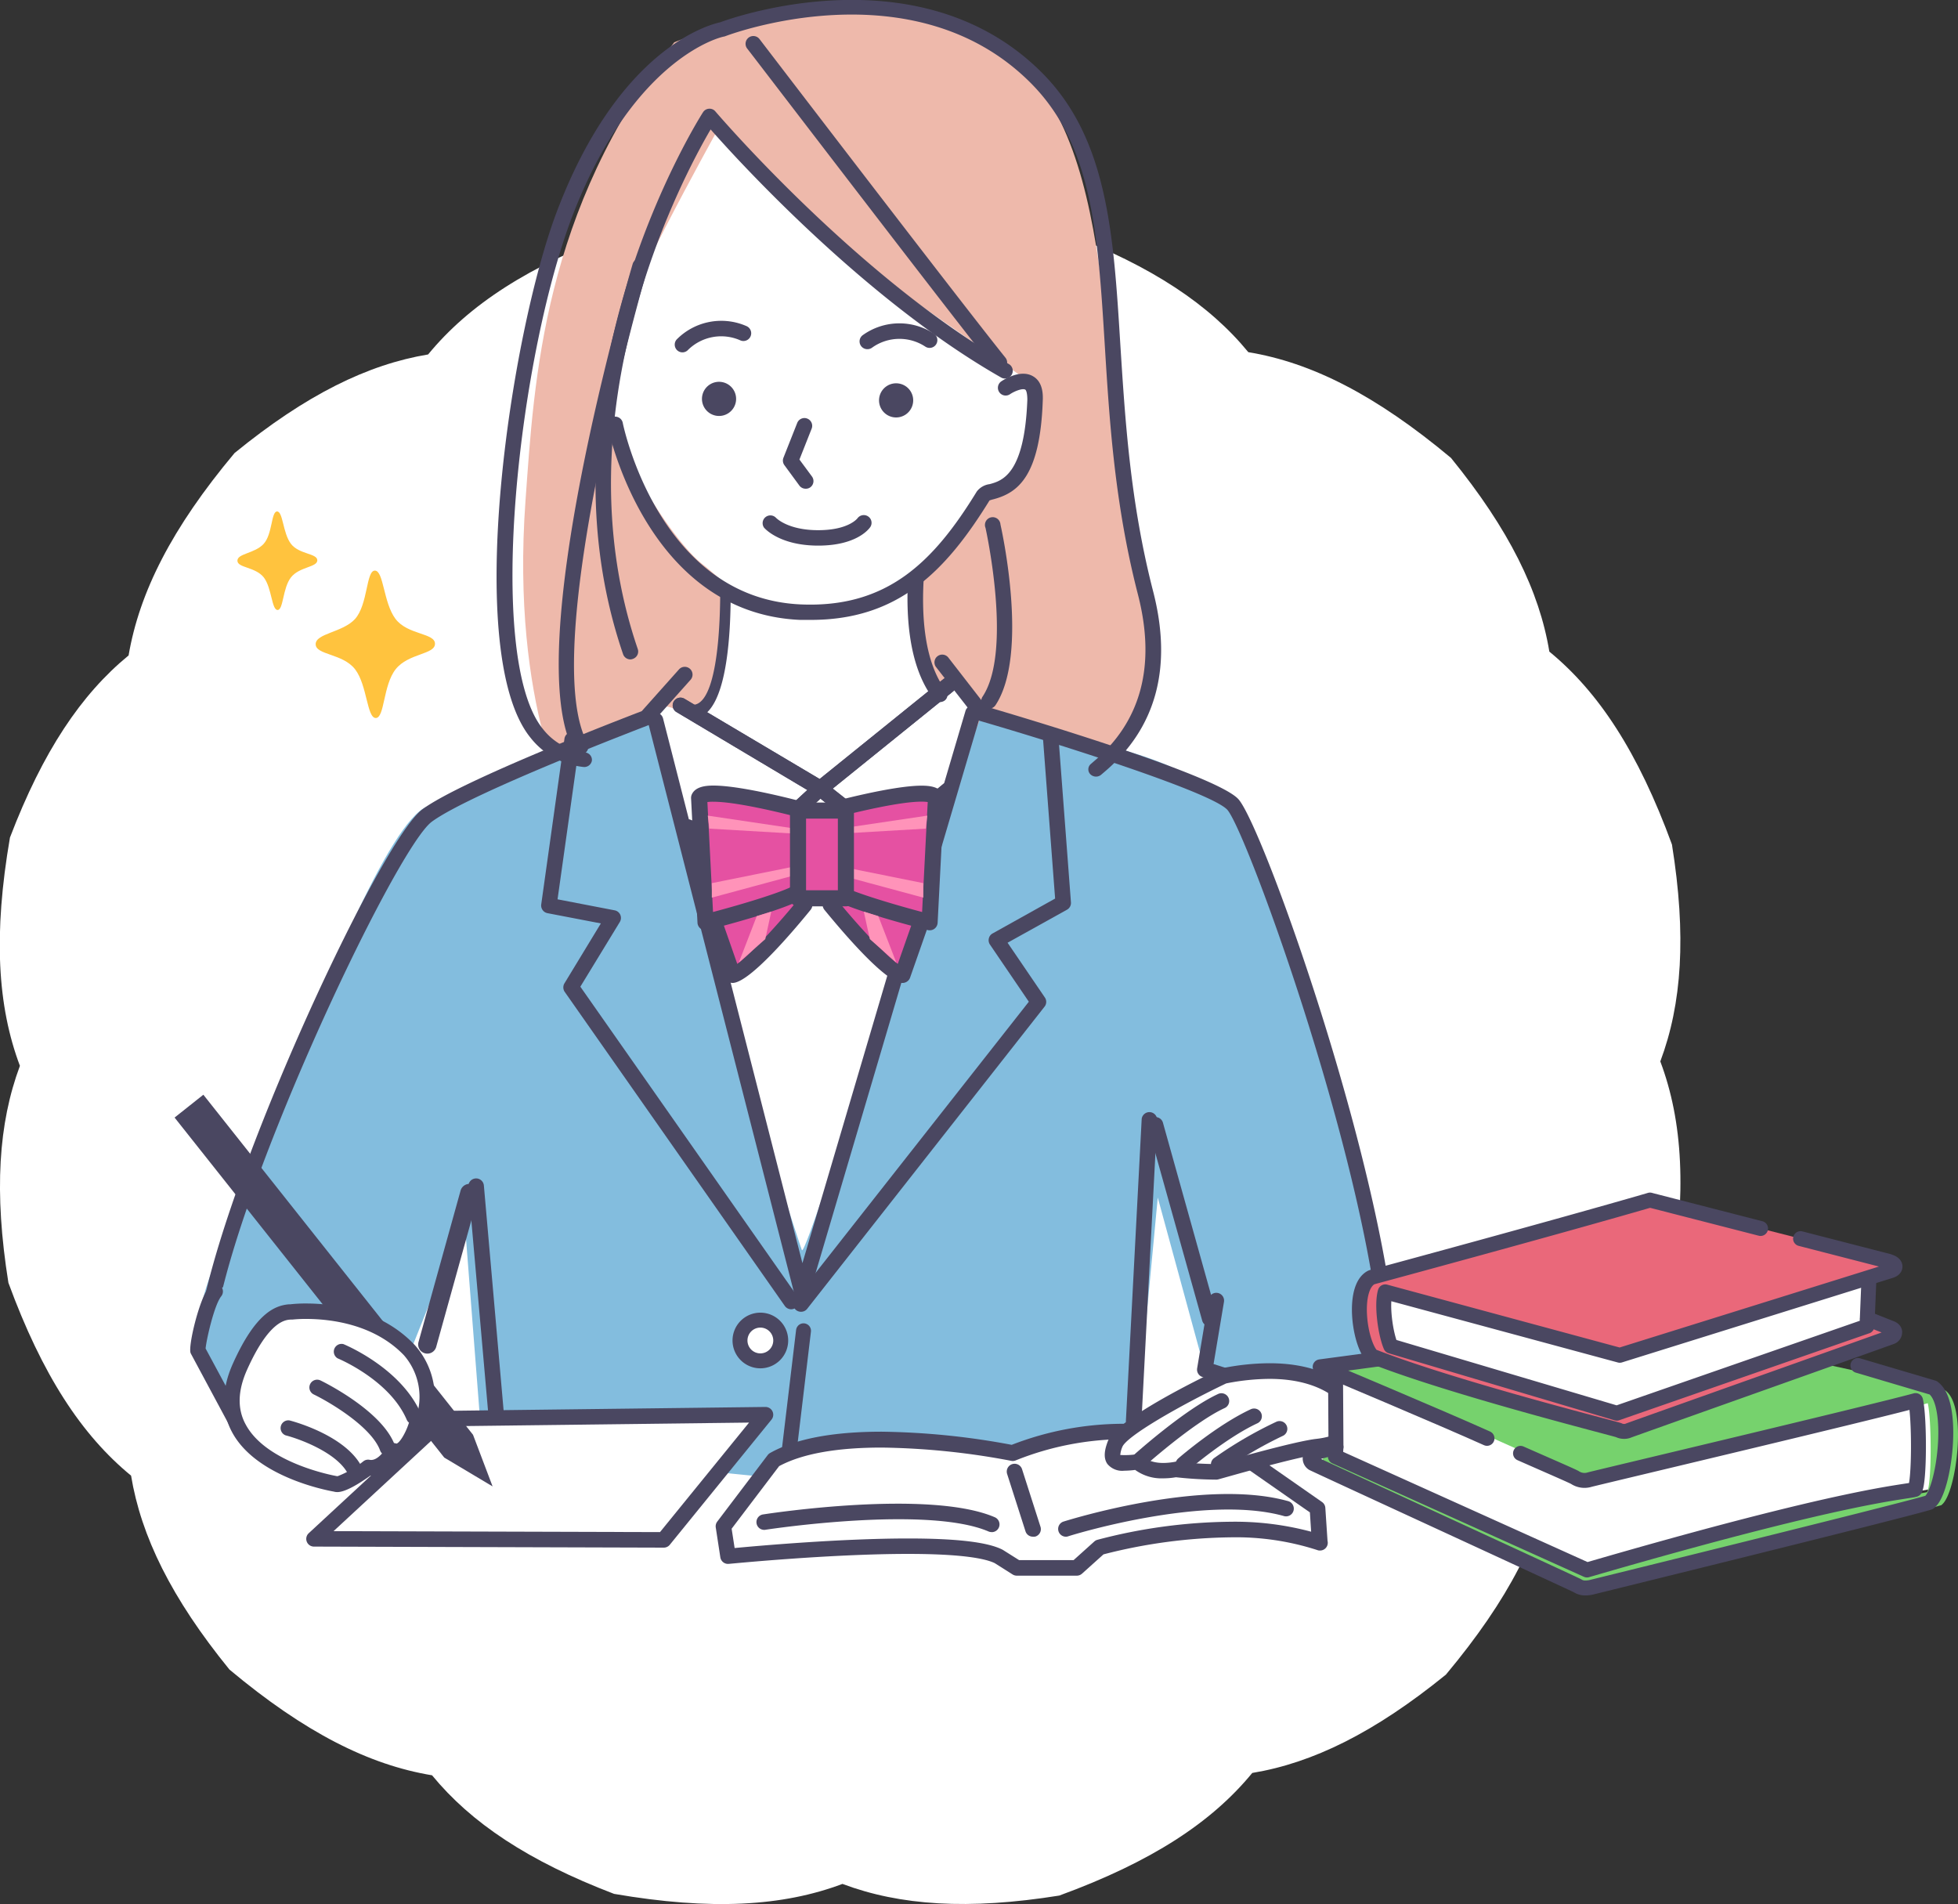<svg xmlns="http://www.w3.org/2000/svg" viewBox="0 0 393.32 382.47"><rect x="0" y="0" width="393.32" height="382.47" fill="#333333" stroke="none"/><defs><style>.cls-1,.cls-8{fill:#fff;}.cls-2{fill:#eeb9ab;}.cls-3{fill:#ffc33e;}.cls-4{fill:#83bdde;}.cls-5{fill:#4a4761;}.cls-6{fill:#e551a2;}.cls-7{fill:#ff93b9;}.cls-12,.cls-8,.cls-9{stroke:#4a4761;stroke-width:3px;}.cls-8{stroke-miterlimit:10;}.cls-9{fill:none;}.cls-12,.cls-9{stroke-linecap:round;stroke-linejoin:round;}.cls-10{fill:#76d26d;}.cls-11{fill:#f0d98a;}.cls-12{fill:#ea687a;}</style></defs><title>prize_illust3</title><g id="レイヤー_2" data-name="レイヤー 2"><g id="文字"><path class="cls-1" d="M311.7,295.67c-2.1,12.67-8.58,25.56-21.25,40.72-14.38,11.68-26.75,17.74-38.9,19.75-8.15,9.93-20.2,17.84-38.76,24.63-18.3,2.93-32,2-43.56-2.34-12,4.52-26.42,5.35-45.88,2-17.31-6.62-28.74-14.3-36.56-23.82-12.66-2.09-25.55-8.57-40.7-21.24C34.4,321,28.34,308.58,26.33,296.42c-9.92-8.14-17.84-20.19-24.64-38.74C-1.24,239.37-.3,225.63,4,214.1c-4.52-12-5.35-26.41-2-45.86,6.62-17.33,14.3-28.76,23.83-36.58C28,119,34.46,106.12,47.12,91,61.51,79.27,73.88,73.21,86,71.2c8.15-9.92,20.19-17.84,38.73-24.63,18.31-2.94,32.06-2,43.6,2.34,12-4.52,26.4-5.35,45.85-2,17.32,6.62,28.76,14.3,36.58,23.83,12.67,2.09,25.55,8.57,40.71,21.24,11.69,14.38,17.75,26.75,19.76,38.91,9.92,8.14,17.84,20.19,24.63,38.75,2.93,18.3,2,32-2.34,43.57,4.52,12,5.35,26.41,2,45.87C328.9,276.42,321.22,287.86,311.7,295.67Z"/><path class="cls-1" d="M244.3,297.22a76.77,76.77,0,0,1-8.08-.48,15.24,15.24,0,0,1-2.55.22,9,9,0,0,1-5.64-1.69,19.12,19.12,0,0,1-2.22.16,3.85,3.85,0,0,1-3.36-1.36c-.94-1.34-.45-3.13.08-4.54,1.62-4.31,17.73-12.24,22.62-14.57a2.29,2.29,0,0,1,.37-.12,48.85,48.85,0,0,1,9.48-1c14.73,0,19.3,8.19,19.3,11.17,0,3.69-3.74,6.5-9.52,7.14-4.38.49-19.89,5-20,5A1.54,1.54,0,0,1,244.3,297.22Z"/><path class="cls-2" d="M114.88,163.1s-12.31-21-9.32-62.52c1.75-24.29,3.51-58.31,29.88-92.08,0,0,36.54-15.45,63-.38s21.84,60.57,29.24,104.35c2.89,17.05,4.65,13.62,4.61,19.56,0,3.14-12.08,32.52-12.08,32.52-8.51-2.53-34.87-12-34.58-10.28.64,4-55.81,3.61-55.81,3.61Z"/><path class="cls-3" d="M71.35,134.47c2.42,3.18,2.35,9.77,4.14,9.76s1.44-6.59,4-9.81,7.9-2.92,7.89-5.11-5.5-1.75-7.94-5-2.36-9.7-4.14-9.69-1.36,6.82-4,9.74c-2.49,2.7-7.9,2.86-7.89,5.05S68.9,131.25,71.35,134.47Z"/><path class="cls-3" d="M53,116c1.61,2.13,1.57,6.53,2.76,6.53s1-4.41,2.7-6.56,5.28-2,5.28-3.42-3.68-1.17-5.31-3.33-1.57-6.48-2.77-6.48-.91,4.56-2.7,6.51-5.28,1.92-5.27,3.38S51.31,113.85,53,116Z"/><path class="cls-4" d="M39.64,269.67c.21-12.89,6.13-19.71,13-38.8C64.08,198.94,78.25,165.1,85.78,162c13.58-5.57,45.9-17.32,45.9-17.32l30.94,94.48c-.93-.31,34.65-95.84,34.65-95.84,17.89,6.21,36,5.94,49.37,18C264,177.08,279.16,274,279.16,274L242,275.12l-9.43-34.56-6,63.43L96.89,291l-3.63-46.7-18.68,46.9S39.56,274.09,39.64,269.67Z"/><path class="cls-1" d="M141.25,104c6.59,4.61,6.66,39.85-3.93,38.92-1.61-.14-5.24-2.76-5.14.93.55,21.32,28.37,106,28.9,107.26,1,2.38,35.37-109.08,35.37-109.08l-3.85-4.47-6,.28-3.3-27.62Z"/><path class="cls-5" d="M41.25,270.64H41.1a1.56,1.56,0,0,1-1.4-1.7c2.5-26.56,36.24-99.76,45.15-106.37,7.8-5.77,40.07-18.19,44.06-19.72l7.48-8.38a1.56,1.56,0,1,1,2.33,2.08L131,145.2a1.46,1.46,0,0,1-.61.42c-.35.14-35.86,13.67-43.66,19.45-7.42,5.5-41.37,77.29-43.91,104.15A1.56,1.56,0,0,1,41.25,270.64Z"/><path class="cls-5" d="M279.16,275.51A1.56,1.56,0,0,1,277.6,274c-1.5-36.55-27.24-107.37-31.1-111.38-3.29-3.41-31.5-12.52-49.66-17.81a1.61,1.61,0,0,1-.8-.55l-8-10.25a1.56,1.56,0,0,1,2.47-1.91l7.64,9.85c6.54,1.91,45.78,13.55,50.55,18.51,4.93,5.11,30.47,76.82,32,113.41a1.55,1.55,0,0,1-1.49,1.62Z"/><path class="cls-5" d="M164.79,160a1.53,1.53,0,0,1-.8-.22L135.83,143a1.56,1.56,0,0,1,1.59-2.68l27.23,16.16,24.85-20.06a1.56,1.56,0,0,1,2,2.43l-25.69,20.74A1.56,1.56,0,0,1,164.79,160Z"/><path class="cls-5" d="M149.31,174.2a1.58,1.58,0,0,1-.78-.21l-11.14-6.51a1.56,1.56,0,0,1,1.57-2.69l10.15,5.92,14.62-13.45a1.56,1.56,0,0,1,2-.08l12.32,9.74,11.4-9.41a1.56,1.56,0,1,1,2,2.4l-12.38,10.22a1.58,1.58,0,0,1-2,0l-12.26-9.7-14.5,13.34A1.55,1.55,0,0,1,149.31,174.2Z"/><path class="cls-5" d="M161.08,261.16h0a1.58,1.58,0,0,1-1.49-1.17L130.17,145.08a1.55,1.55,0,0,1,1.12-1.9,1.57,1.57,0,0,1,1.9,1.12l28,109.43,32.75-110.91a1.56,1.56,0,1,1,3,.88L162.57,260A1.55,1.55,0,0,1,161.08,261.16Z"/><path class="cls-5" d="M158.94,263a1.57,1.57,0,0,1-1.28-.66L113.41,199.2a1.58,1.58,0,0,1,0-1.71l7.29-12-10.73-2.06a1.57,1.57,0,0,1-1.25-1.75l4.67-33.31a1.56,1.56,0,0,1,3.09.43L112,180.65l11.47,2.21a1.56,1.56,0,0,1,1.13.89,1.58,1.58,0,0,1-.09,1.45l-7.93,13,43.67,62.31a1.57,1.57,0,0,1-.38,2.17A1.59,1.59,0,0,1,158.94,263Z"/><path class="cls-5" d="M160.93,263.5a1.6,1.6,0,0,1-1-.33,1.57,1.57,0,0,1-.26-2.19l47-59.76-7.81-11.48a1.55,1.55,0,0,1-.22-1.24,1.51,1.51,0,0,1,.76-1l12.55-7-2.41-31.82a1.56,1.56,0,0,1,3.11-.24l2.48,32.82a1.55,1.55,0,0,1-.8,1.48l-11.93,6.63,7.49,11a1.55,1.55,0,0,1-.06,1.84L162.15,262.9A1.53,1.53,0,0,1,160.93,263.5Z"/><path class="cls-5" d="M99.65,285.45A1.57,1.57,0,0,1,98.09,284l-4-45.59a1.56,1.56,0,1,1,3.11-.27l4,45.59a1.55,1.55,0,0,1-1.42,1.69Z"/><path class="cls-5" d="M227.73,287h-.08a1.56,1.56,0,0,1-1.48-1.64l3.17-60.58a1.56,1.56,0,0,1,3.11.17l-3.16,60.58A1.56,1.56,0,0,1,227.73,287Z"/><polygon class="cls-1" points="63.03 309.12 133.32 309.32 153.78 284.15 89.15 284.94 63.03 309.12"/><path class="cls-5" d="M133.32,310.88h0L63,310.67A1.55,1.55,0,0,1,62,308l26.12-24.18a1.57,1.57,0,0,1,1-.41l64.63-.79a1.56,1.56,0,0,1,1.23,2.54l-20.46,25.18A1.56,1.56,0,0,1,133.32,310.88ZM67,307.57l65.58.19,17.89-22-60.7.74Z"/><path class="cls-5" d="M85.84,271.91a1.66,1.66,0,0,1-.49-.07,1.83,1.83,0,0,1-1.28-2.26l8.45-30.42a1.84,1.84,0,0,1,3.55,1l-8.45,30.41A1.85,1.85,0,0,1,85.84,271.91Z"/><path class="cls-4" d="M61.6,249.52l8.31,11.93L47.59,285.84,39.76,271.3c-.24-.74,1.61-9.55,3.47-11.89Z"/><path class="cls-5" d="M47.59,287.4H47.4a1.59,1.59,0,0,1-1.18-.81L38.39,272a1.75,1.75,0,0,1-.11-.24C37.79,270.31,40,261,42,258.44a1.56,1.56,0,0,1,2.44,1.95c-1.43,1.79-3,8.83-3.14,10.49l6.61,12.28,20-21.84-7.59-10.91a1.56,1.56,0,1,1,2.56-1.78l8.31,11.93a1.57,1.57,0,0,1-.13,1.94L48.74,286.89A1.56,1.56,0,0,1,47.59,287.4Z"/><polygon class="cls-5" points="89.24 292.79 35.07 224.49 40.85 219.9 95.02 288.21 98.95 298.58 89.24 292.79"/><path class="cls-1" d="M58.51,263.52s14.74-1.84,23.68,7.72c5,5.31,4.08,14.3,1.34,15.28,0,0-2,5.89-4.52,4.91,0,0-2.15,3.93-5.1,3.34,0,0-5.1,3.92-6.47,3.33,0,0-27.71-4.62-19.23-23.54C53.31,263.17,57.28,263.69,58.51,263.52Z"/><path class="cls-5" d="M67.77,299.72a2.52,2.52,0,0,1-.73-.1c-1.63-.29-15.65-3-20.43-11.95-2.16-4-2.11-8.67.17-13.75,4.54-10.12,8.42-11.69,11.3-11.92l.23,0a26.64,26.64,0,0,1,3.18-.16c5.24,0,15,1.09,21.84,8.36A15.83,15.83,0,0,1,87,284a6,6,0,0,1-2.16,3.65c-.67,1.78-2.33,5.31-5,5.48-.91,1.28-2.81,3.37-5.44,3.29C72.7,297.62,69.6,299.72,67.77,299.72Zm-6.28-34.78a26.29,26.29,0,0,0-2.79.13l-.36,0c-1.08.08-4.35.35-8.71,10.08-1.86,4.16-2,7.86-.27,11,4.24,7.92,18.19,10.35,18.33,10.37l.15,0A19.15,19.15,0,0,0,73,293.53a1.54,1.54,0,0,1,1.26-.29c1.53.3,3-1.84,3.43-2.56a1.56,1.56,0,0,1,1.92-.7c.54,0,1.78-1.87,2.48-4a1.55,1.55,0,0,1,1-1c.1,0,.59-.48.92-1.83a12.71,12.71,0,0,0-2.87-10.92C75.06,265.9,66.23,264.94,61.49,264.94Z"/><path class="cls-5" d="M83.14,286.12a1.57,1.57,0,0,1-1.44-.94c-3.43-8-13.77-12.28-13.87-12.32A1.56,1.56,0,0,1,69,270c.47.2,11.62,4.86,15.56,14a1.56,1.56,0,0,1-.82,2.05A1.49,1.49,0,0,1,83.14,286.12Z"/><path class="cls-5" d="M77.84,292.4a1.56,1.56,0,0,1-1.47-1c-1.75-4.82-10.22-9.78-13.34-11.29a1.56,1.56,0,1,1,1.36-2.81c.5.24,12.37,6.05,14.92,13a1.57,1.57,0,0,1-.94,2A1.6,1.6,0,0,1,77.84,292.4Z"/><path class="cls-5" d="M71.68,297.76a1.56,1.56,0,0,1-1.47-1c-1.69-4.66-9.85-7.67-12.85-8.44a1.56,1.56,0,0,1,.77-3c.51.12,12.41,3.23,15,10.39a1.56,1.56,0,0,1-.93,2A1.6,1.6,0,0,1,71.68,297.76Z"/><path class="cls-5" d="M243,266.43a1.55,1.55,0,0,1-1.5-1.14l-10.91-39a1.56,1.56,0,0,1,3-.84l10.9,39a1.57,1.57,0,0,1-1.08,1.93A1.51,1.51,0,0,1,243,266.43Z"/><polygon class="cls-4" points="244.33 261.24 242.02 275.12 272.74 285 278.28 271.31 244.33 261.24"/><path class="cls-5" d="M272.74,286.56a1.59,1.59,0,0,1-.48-.07l-30.72-9.89a1.56,1.56,0,0,1-1.06-1.74L242.79,261a1.56,1.56,0,1,1,3.08.51L243.78,274l28.06,9,5-12.34a1.56,1.56,0,1,1,2.89,1.17l-5.55,13.69A1.55,1.55,0,0,1,272.74,286.56Z"/><path class="cls-5" d="M164.79,160a1.53,1.53,0,0,1-.8-.22L135.83,143a1.56,1.56,0,0,1,1.59-2.68l27.23,16.16,24.85-20.06a1.56,1.56,0,0,1,2,2.43l-25.69,20.74A1.56,1.56,0,0,1,164.79,160Z"/><path class="cls-5" d="M149.31,174.2a1.58,1.58,0,0,1-.78-.21l-11.14-6.51a1.56,1.56,0,0,1,1.57-2.69l10.15,5.92,14.62-13.45a1.56,1.56,0,0,1,2-.08l12.32,9.74,11.4-9.41a1.56,1.56,0,1,1,2,2.4l-12.38,10.22a1.58,1.58,0,0,1-2,0l-12.26-9.7-14.5,13.34A1.55,1.55,0,0,1,149.31,174.2Z"/><path class="cls-5" d="M139.63,144.28a1.19,1.19,0,0,1-1-1.19,1.35,1.35,0,0,1,.9-1.54c5.37-.92,5.72-22,4.68-35.08a1.33,1.33,0,0,1,.93-1.51c.57-.08,1.09.47,1.15,1.22.3,3.73,2.66,36.52-6.48,38.09Z"/><path class="cls-5" d="M188.51,141a1.61,1.61,0,0,1-1-.61c-9.79-12.78-2.85-40-2.55-41.13a1.53,1.53,0,0,1,1.88-1,1.47,1.47,0,0,1,1.15,1.77c-.07.26-6.91,27.05,2.05,38.74a1.38,1.38,0,0,1-.35,2A1.63,1.63,0,0,1,188.51,141Z"/><path class="cls-1" d="M122,77.38c-.8,9.37,12.68,31.1,19.27,36.08,2.8,2.11,9.1,8.78,16.47,10.16,10,1.86,23.94-4.63,23.94-4.63,3.93-7.6,10.53-10.21,14.4-18.12C197.93,97,204,96,205.53,92.55c2.62-5.83,2.82-13,1.78-15.07-1.29-2.56-50.65-33.13-63.53-50.72,0,0-20.24,36.44-21,43.53Z"/><path class="cls-5" d="M126.63,132.46a1.56,1.56,0,0,1-1.47-1.06C106.53,76.89,140.87,23.08,141.22,22.55a1.53,1.53,0,0,1,1.21-.71,1.5,1.5,0,0,1,1.28.55c.29.33,28.61,33.49,59,50.77a1.56,1.56,0,0,1-1.54,2.71C174.2,60.53,148.91,33,142.75,26c-5.65,9.64-30.89,56.81-14.64,104.36a1.56,1.56,0,0,1-1,2A1.52,1.52,0,0,1,126.63,132.46Z"/><path class="cls-5" d="M220.18,156a1.62,1.62,0,0,1-1.13-.45,1.4,1.4,0,0,1,.06-2.07l.55-.48c9.59-8.05,12.59-19.37,8.92-33.61-4.69-18.2-5.73-35.09-6.65-50-1.39-22.5-2.48-40.26-14.86-52.7-23.65-23.77-61-9.57-61.34-9.43a1.81,1.81,0,0,1-.31.09c-.26,0-17.65,3.8-30,34.91-11.06,27.83-18.22,89.7-6.34,104.2a12.38,12.38,0,0,0,8.46,4.69,1.5,1.5,0,0,1,1.36,1.64,1.55,1.55,0,0,1-1.74,1.27,15.59,15.59,0,0,1-10.55-5.82c-13.76-16.8-4.09-81.12,5.26-105.77,12.45-32.83,30.64-37.52,32.82-38,2.67-1,40.34-14.27,64.67,10.19C222.5,27.88,223.68,47,225.05,69.2,226,84,227,100.72,231.61,118.67c4,15.38.64,27.65-9.87,36.49l-.48.41A1.61,1.61,0,0,1,220.18,156Z"/><path class="cls-5" d="M147.81,80.76a3.43,3.43,0,1,1-2.71-4A3.43,3.43,0,0,1,147.81,80.76Z"/><path class="cls-5" d="M183.38,81.06a3.43,3.43,0,1,1-2.71-4A3.42,3.42,0,0,1,183.38,81.06Z"/><path class="cls-5" d="M137.1,70.78a1.54,1.54,0,0,1-1.06-.41,1.56,1.56,0,0,1-.1-2.19,12.59,12.59,0,0,1,14-2.68,1.56,1.56,0,0,1-1.2,2.88,9.48,9.48,0,0,0-10.52,1.9A1.54,1.54,0,0,1,137.1,70.78Z"/><path class="cls-5" d="M174.27,70.14a1.56,1.56,0,0,1-1-2.79A12.62,12.62,0,0,1,187.56,67a1.56,1.56,0,0,1-1.65,2.65,9.44,9.44,0,0,0-10.68.15A1.57,1.57,0,0,1,174.27,70.14Z"/><path class="cls-5" d="M161.83,98.17a1.56,1.56,0,0,1-1.26-.64l-3-4.09a1.55,1.55,0,0,1-.19-1.5l2.77-7a1.56,1.56,0,0,1,2.9,1.15l-2.46,6.22,2.51,3.4a1.55,1.55,0,0,1-.33,2.18A1.52,1.52,0,0,1,161.83,98.17Z"/><path class="cls-5" d="M116.62,151.57a1.56,1.56,0,0,1-1.37-.82c-10.82-19.88,10.9-94.56,11.84-97.73a1.56,1.56,0,0,1,3,.88c-.23.76-22.3,76.61-12.09,95.36a1.57,1.57,0,0,1-.63,2.12A1.63,1.63,0,0,1,116.62,151.57Z"/><path class="cls-5" d="M200.75,74.4a1.56,1.56,0,0,1-1.21-.58c-8.88-11.06-49-63.54-49.45-64.07a1.56,1.56,0,0,1,2.48-1.9c.4.53,40.55,53,49.4,64a1.56,1.56,0,0,1-1.22,2.54Z"/><path class="cls-5" d="M162.9,124.52c-.72,0-1.45,0-2.2,0-31-1.37-38.58-38.55-38.65-38.92a1.56,1.56,0,1,1,3.06-.6c.07.35,7.21,35.14,35.73,36.41,17.36.75,26.7-8.51,35.37-22.67a3.86,3.86,0,0,1,2.59-1.49c2.46-.67,7-1.91,7.57-16.94,0-1.4-.26-2-.44-2.05-.55-.31-2.15.33-3,.9a1.56,1.56,0,1,1-1.72-2.6c.62-.41,3.83-2.39,6.26-1,1.44.8,2.12,2.44,2,4.88-.52,15.23-5,18.54-9.87,19.84a6.49,6.49,0,0,0-.83.25C189.92,114.89,180.32,124.52,162.9,124.52Z"/><path class="cls-5" d="M198.67,142.35a1.5,1.5,0,0,1-.86-.26,1.55,1.55,0,0,1-.43-2.16c6.08-9.13.64-33.64.59-33.89a1.56,1.56,0,1,1,3-.69c.24,1.06,5.78,26.07-1,36.31A1.55,1.55,0,0,1,198.67,142.35Z"/><path class="cls-5" d="M164.36,109.6c-7.77,0-10.76-3.47-10.88-3.61a1.56,1.56,0,0,1,2.38-2c.08.08,2.39,2.51,8.5,2.51s7.87-2.37,7.89-2.39a1.57,1.57,0,0,1,2.16-.36,1.54,1.54,0,0,1,.41,2.12C174.57,106.24,172.1,109.6,164.36,109.6Z"/><path class="cls-6" d="M161.59,181.73s-11.22,13.78-14.42,14.1L142.68,183,161,178.85Z"/><path class="cls-5" d="M147.17,197.45a1.63,1.63,0,0,1-1.53-1.08l-4.49-12.82a1.61,1.61,0,0,1,1.17-2.11l18.27-4.17a1.61,1.61,0,0,1,1.93,1.23l.65,2.88a1.65,1.65,0,0,1-.33,1.37c-3.5,4.3-12,14.34-15.51,14.69Zm-2.37-13.26,3.3,9.43c2.48-1.8,7.53-7.19,11.74-12.3l-.12-.54Z"/><path class="cls-6" d="M162,163.46s-19.87-5.44-21.16-2.56l1.29,25s16.34-4.17,19.23-6.41Z"/><path class="cls-5" d="M141.72,186.87a1.6,1.6,0,0,1-1.61-1.53l-1.29-25a1.71,1.71,0,0,1,.14-.74c.72-1.61,2.84-1.8,4.37-1.8,6,0,18.17,3.32,18.69,3.46a1.63,1.63,0,0,1,1.18,1.63l-.64,16a1.62,1.62,0,0,1-.62,1.21c-3,2.33-17,6-19.82,6.7A1.37,1.37,0,0,1,141.72,186.87Zm.38-25.76,1.13,22.09c5.71-1.52,13.53-3.85,16.14-5.26l.55-13.89c-3.25-.84-12.09-3-16.59-3A7.94,7.94,0,0,0,142.1,161.11Z"/><polygon class="cls-7" points="142.99 177.4 142.99 180.31 159.35 175.89 159.45 174.08 142.99 177.4"/><polygon class="cls-7" points="159.75 166.45 159.75 167.46 142.49 166.45 142.18 163.84 159.75 166.45"/><polygon class="cls-7" points="154.93 183.12 152.02 184.02 148.41 193.36 153.73 188.64 154.93 183.12"/><path class="cls-6" d="M166.87,181.73s11.21,13.78,14.42,14.1L185.78,183l-18.27-4.16Z"/><path class="cls-5" d="M181.29,197.45h-.16c-3.5-.35-12-10.39-15.52-14.69a1.61,1.61,0,0,1-.32-1.37l.64-2.88a1.6,1.6,0,0,1,.72-1,1.63,1.63,0,0,1,1.22-.21l18.27,4.17a1.59,1.59,0,0,1,1.05.79,1.64,1.64,0,0,1,.11,1.32l-4.49,12.82A1.61,1.61,0,0,1,181.29,197.45Zm-12.68-16.13c4.21,5.11,9.26,10.5,11.74,12.3l3.31-9.43-14.93-3.41Z"/><path class="cls-6" d="M166.87,162.82s19.87-5.45,21.15-2.56l-1.28,25s-16.35-4.17-19.23-6.41Z"/><path class="cls-5" d="M186.74,186.87a1.33,1.33,0,0,1-.4-.05c-2.79-.71-16.83-4.37-19.82-6.7a1.6,1.6,0,0,1-.63-1.21l-.64-16a1.62,1.62,0,0,1,1.19-1.63c.51-.14,12.7-3.46,18.68-3.46,1.54,0,3.66.19,4.37,1.8a1.58,1.58,0,0,1,.14.74l-1.28,25a1.62,1.62,0,0,1-.66,1.22A1.57,1.57,0,0,1,186.74,186.87Zm-17.65-8.93c2.61,1.41,10.42,3.74,16.14,5.26l1.13-22.09a8.1,8.1,0,0,0-1.24-.08c-4.5,0-13.34,2.18-16.59,3Z"/><polygon class="cls-7" points="185.47 177.4 185.47 180.31 169.1 175.89 169 174.08 185.47 177.4"/><polygon class="cls-7" points="168.7 166.45 168.7 167.46 185.97 166.45 186.27 163.84 168.7 166.45"/><polygon class="cls-7" points="173.52 183.12 176.43 184.02 180.05 193.36 174.73 188.64 173.52 183.12"/><rect class="cls-6" x="160.31" y="162.82" width="9.61" height="17.63"/><path class="cls-5" d="M169.92,182.06h-9.61a1.61,1.61,0,0,1-1.62-1.61V162.82a1.61,1.61,0,0,1,1.62-1.61h9.61a1.62,1.62,0,0,1,1.62,1.61v17.63A1.62,1.62,0,0,1,169.92,182.06Zm-8-3.23h6.39V164.44h-6.39Z"/><path class="cls-8" d="M152.75,265.18a4.09,4.09,0,1,0,4.08,4.09A4.09,4.09,0,0,0,152.75,265.18Z"/><line class="cls-9" x1="161.41" y1="267.32" x2="156.93" y2="304.81"/><path class="cls-1" d="M146.22,312.65s45.16-4.61,54.37,0l3.69,2.3h12l4.6-4.14s25.8-7.37,44.23-.92l-.46-6.91-15.2-10.6s-20.73-10.6-46.08-.46c0,0-33.17-6.91-47.91,1.38L145.3,306.66Z"/><path class="cls-5" d="M216.26,316.51h-12a1.6,1.6,0,0,1-.83-.23L199.83,314c-1.76-.86-6.22-1.86-17.43-1.86-15.85,0-35.82,2-36,2a1.56,1.56,0,0,1-1.7-1.31l-.92-6a1.56,1.56,0,0,1,.3-1.18l10.13-13.36a1.6,1.6,0,0,1,.48-.42c5.05-2.84,12.59-4.28,22.41-4.28a149.88,149.88,0,0,1,26.13,2.64A62.15,62.15,0,0,1,226,286c14.19,0,23.78,4.81,24.18,5l.18.11,15.2,10.6a1.55,1.55,0,0,1,.67,1.17l.44,6.62a1.75,1.75,0,0,1,.05.4,1.55,1.55,0,0,1-1.57,1.56,1.31,1.31,0,0,1-.53-.09,53.12,53.12,0,0,0-17.43-2.56,107.18,107.18,0,0,0-25.52,3.42l-4.33,3.89A1.56,1.56,0,0,1,216.26,316.51Zm-11.54-3.12h10.94l4.16-3.74a1.54,1.54,0,0,1,.61-.34,108.33,108.33,0,0,1,26.72-3.63,59.13,59.13,0,0,1,16.23,2l-.25-3.88-14.5-10.11A55.52,55.52,0,0,0,226,289.09a59.07,59.07,0,0,0-22,4.28,1.5,1.5,0,0,1-.89.07,147.86,147.86,0,0,0-26-2.66c-9.09,0-16,1.25-20.6,3.73l-9.54,12.57.6,3.88c5-.47,21.37-1.92,34.86-1.92,9.73,0,15.91.73,18.89,2.22l.13.07Z"/><path class="cls-5" d="M199.21,307.76a1.67,1.67,0,0,1-.62-.12c-12.34-5.3-44.43-.41-44.76-.36a1.56,1.56,0,1,1-.47-3.08c1.35-.21,33.3-5.07,46.46.57a1.56,1.56,0,0,1-.61,3Z"/><path class="cls-5" d="M214,308.68a1.56,1.56,0,0,1-.47-3c1.15-.37,28.28-8.84,45.12-4.17a1.56,1.56,0,1,1-.83,3c-16-4.43-43.07,4-43.35,4.13A1.49,1.49,0,0,1,214,308.68Z"/><path class="cls-5" d="M207.5,308.68A1.55,1.55,0,0,1,206,307.6l-3.69-11.52a1.56,1.56,0,0,1,3-.95L209,306.65a1.56,1.56,0,0,1-1,2A1.59,1.59,0,0,1,207.5,308.68Z"/><path class="cls-1" d="M245.82,276.37S225.51,286,224,290.08s.5,4.07,4.57,3.56c0,0,2,2.54,7.61,1.52a76.2,76.2,0,0,0,8.13.5s15.74-4.56,20.31-5.07,8.13-2.54,8.13-5.59S266.14,272.31,245.82,276.37Z"/><path class="cls-5" d="M244.3,297.22a76.77,76.77,0,0,1-8.08-.48,15.24,15.24,0,0,1-2.55.22,9,9,0,0,1-5.64-1.69,19.12,19.12,0,0,1-2.22.16,3.85,3.85,0,0,1-3.36-1.36c-.94-1.34-.45-3.13.08-4.54,1.62-4.31,17.73-12.24,22.62-14.57a2.29,2.29,0,0,1,.37-.12,48.85,48.85,0,0,1,9.48-1c14.73,0,19.3,8.19,19.3,11.17,0,3.69-3.74,6.5-9.52,7.14-4.38.49-19.89,5-20,5A1.54,1.54,0,0,1,244.3,297.22Zm-8.13-3.62h.2a71.17,71.17,0,0,0,7.71.49c2-.57,15.95-4.57,20.36-5.06,4-.44,6.74-2.1,6.74-4,0-1.7-4.05-8.05-16.18-8.05a45.94,45.94,0,0,0-8.68.91c-9.45,4.51-20.07,10.64-20.87,12.77a5.08,5.08,0,0,0-.41,1.61,16.47,16.47,0,0,0,3.32-.15,1.57,1.57,0,0,1,1.42.57s1.09,1.18,3.89,1.18a12.78,12.78,0,0,0,2.23-.21Z"/><path class="cls-5" d="M228.56,295.2a1.57,1.57,0,0,1-1.16-.52,1.54,1.54,0,0,1,.12-2.2c.42-.38,10.41-9.34,17.14-12.45a1.56,1.56,0,1,1,1.31,2.83c-6.31,2.92-16.27,11.85-16.37,11.94A1.6,1.6,0,0,1,228.56,295.2Z"/><path class="cls-5" d="M237.7,295.71a1.58,1.58,0,0,1-1.18-.54,1.56,1.56,0,0,1,.16-2.2c.31-.28,7.86-6.78,14.58-9.89a1.57,1.57,0,0,1,2.08.76,1.56,1.56,0,0,1-.77,2.07c-6.32,2.93-13.78,9.35-13.85,9.42A1.59,1.59,0,0,1,237.7,295.71Z"/><path class="cls-5" d="M244.81,295.71a1.56,1.56,0,0,1-.92-2.82,81.55,81.55,0,0,1,12.45-7.27,1.56,1.56,0,1,1,1.31,2.83,80.49,80.49,0,0,0-11.93,7A1.53,1.53,0,0,1,244.81,295.71Z"/><path class="cls-1" d="M268.26,274.05s24.65,11,33.18,14.88l6.73,3c6,2.67,10.43,4.56,10.93,4.86a3.47,3.47,0,0,0,2.94.42c1-.29,56.15-13.35,65.48-15.88.8,3.42.79,16.18-.13,17.85-2.18.62-13.19.85-65.88,16.18l-53.27-23.32Z"/><path class="cls-10" d="M269.06,275.07s23.58,10.55,32.1,14.4l6.74,3c6,2.68,10.43,4.56,10.93,4.86a3.39,3.39,0,0,0,2.94.42c1-.29,56.15-13.35,65.48-15.88.79,3.42.79,16.18-.13,17.85-2.18.63-13.19.86-65.88,16.18L270.7,293.12l-2.08-2,.41.6c-1,.27-2.25.61-2.51.7a1.26,1.26,0,0,0-.86.86,1.18,1.18,0,0,0,.51,1.22c.17.12,52.76,24.32,53.15,24.57a2.82,2.82,0,0,0,1.66.45,4.78,4.78,0,0,0,1.24-.16c.44-.12,60.64-14.92,67.46-16.93l.3-.08.2-.19c2.83-2.55,5-19.31.75-22.73l-.15-.13-66.36-14.47Z"/><path class="cls-9" d="M305.44,291.94c6.05,2.67,10.44,4.56,10.93,4.86a3.49,3.49,0,0,0,2.95.42c1-.29,56.15-13.35,65.48-15.88.79,3.42.79,16.18-.13,17.85-2.18.62-13.19.85-65.88,16.18l-50.54-22.79.12-1.89-1.79.48c-1,.27-2.25.62-2.51.71a1.24,1.24,0,0,0-.86.85,1.17,1.17,0,0,0,.51,1.22c.17.13,52.76,24.33,53.15,24.58a2.82,2.82,0,0,0,1.66.45,5.25,5.25,0,0,0,1.24-.16c.44-.12,60.64-14.92,67.46-16.93l.3-.09.2-.18c2.83-2.56,5-19.32.75-22.74l-.15-.12-15.11-4.47"/><path class="cls-9" d="M298.71,288.93c-8.52-3.85-33.52-14.37-33.52-14.37l33.06-4.45"/><line class="cls-9" x1="268.37" y1="290.67" x2="268.27" y2="274.57"/><path class="cls-11" d="M354.45,247.35l-21.87-5.62-.34-.09-.33.1c-18.61,5.4-54.7,15.17-55.44,15.37l-.21.08c-3.84,2-2.46,12.72,0,15.62l.14.16.22.09c16,6.31,48.73,14.54,49.35,14.8a2.44,2.44,0,0,0,1,.25,2.11,2.11,0,0,0,1-.18c.53-.22,52.25-18.58,52.73-18.79a1,1,0,0,0,.72-1c-.05-.36-.37-.67-.9-.84l-4.57-1.81-.12,1.48-50.24,17.46L280.13,271c-1.08-2.5-1.87-8.33-1.1-10.89l47.1,12.74,54.46-17c.77-.27.85-.67.83-.88-.06-.63-1-.88-1.31-1l-17.67-4.55Z"/><path class="cls-1" d="M375.89,265.52l-.12,1.48-50.24,17.46L280.13,271c-1.08-2.5-1.87-8.33-1.1-10.89l47.1,12.74,49.65-15.54Z"/><path class="cls-12" d="M353.66,246.77l-21.88-5.62-.33-.09-.33.1c-18.62,5.41-54.7,15.17-55.44,15.37l-.22.08c-3.83,2-2.46,12.73,0,15.62l.13.16.23.09c16,6.31,48.73,14.54,49.34,14.8a2.29,2.29,0,0,0,1,.25,2.17,2.17,0,0,0,1-.18c.52-.21,52.25-18.58,52.72-18.78a1,1,0,0,0,.72-1c0-.36-.36-.67-.9-.84l-4.56-1.81-.12,1.48-50.24,17.47-45.41-13.48c-1.07-2.5-1.87-8.32-1.1-10.89l47.11,12.74,54.46-17c.76-.26.84-.66.82-.88-.06-.63-1-.88-1.3-1l-17.67-4.55"/><line class="cls-9" x1="375.1" y1="264.94" x2="375.43" y2="256.84"/></g></g></svg>